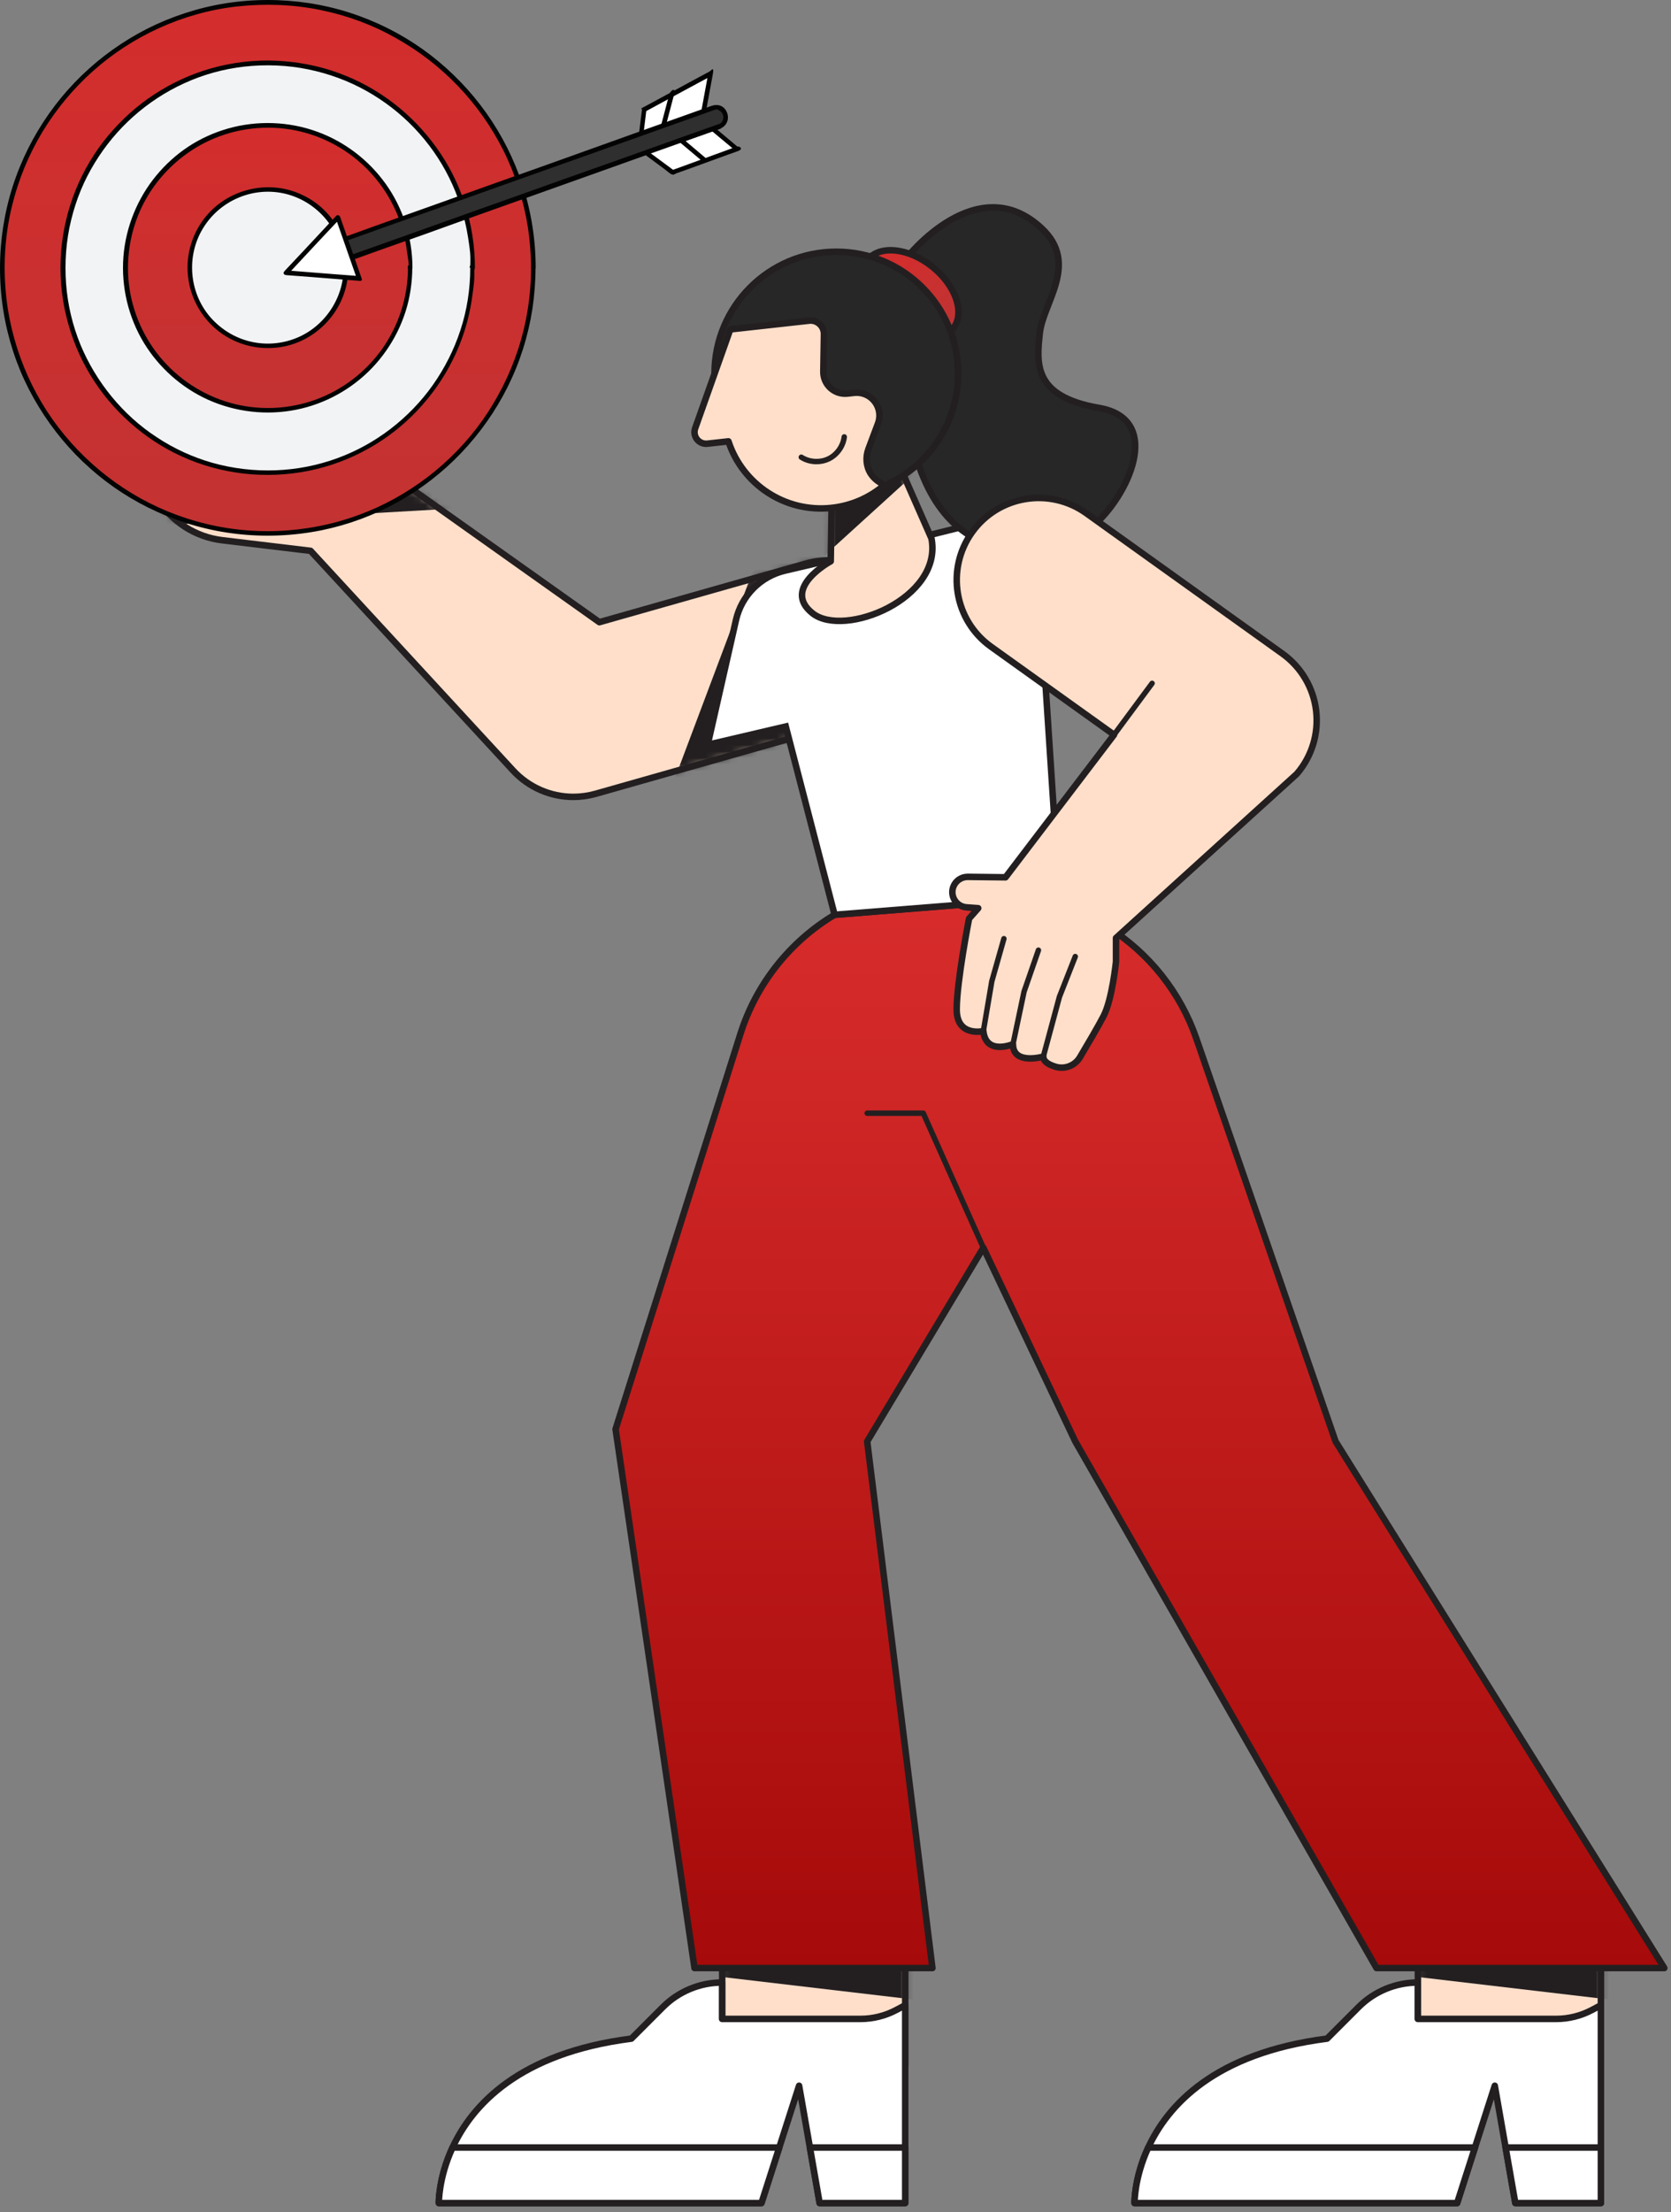 <?xml version="1.0" encoding="UTF-8"?> <svg xmlns="http://www.w3.org/2000/svg" width="257" height="340" viewBox="0 0 257 340" fill="none"><rect x="0" y="0" width="257" height="340" fill="#808080" stroke="none"/><path d="M111.076 317.476L139.223 317.476L139.223 293.696L111.076 293.696L111.076 317.476Z" fill="#FFDFCA"></path><mask id="mask0_440_32902" style="mask-type:luminance" maskUnits="userSpaceOnUse" x="111" y="293" width="29" height="25"><path d="M111.076 317.476L139.223 317.476L139.223 293.696L111.076 293.696L111.076 317.476Z" fill="white"></path></mask><g mask="url(#mask0_440_32902)"><path d="M108.104 303.495L142.314 307.517L140.343 290.85L107.153 293.695L108.104 303.495Z" fill="#231F20"></path></g><path d="M111.076 317.476L139.223 317.476L139.223 293.696L111.076 293.696L111.076 317.476Z" stroke="#231F20" stroke-miterlimit="10" stroke-linecap="round" stroke-linejoin="round"></path><path d="M67.492 338.586H117.111L119.852 330.047L122.9 320.554L124.563 330.047L126.059 338.586H139.222V308.18L137.877 308.896C136.164 309.81 134.26 310.285 132.323 310.285H111.055V304.693C107.642 304.693 104.369 306.052 101.957 308.464L97.105 313.316C79.772 315.521 72.585 323.609 69.603 330.047C67.422 334.758 67.492 338.586 67.492 338.586Z" fill="white" stroke="#231F20" stroke-miterlimit="10" stroke-linecap="round" stroke-linejoin="round"></path><path d="M139.222 330.047H124.563L126.059 338.586H139.222V330.047Z" fill="white" stroke="#231F20" stroke-miterlimit="10" stroke-linecap="round" stroke-linejoin="round"></path><path d="M67.492 338.586H117.111L119.852 330.047H69.603C67.422 334.758 67.492 338.586 67.492 338.586Z" fill="white" stroke="#231F20" stroke-miterlimit="10" stroke-linecap="round" stroke-linejoin="round"></path><path d="M218.074 317.476L246.221 317.476L246.221 293.696L218.074 293.696L218.074 317.476Z" fill="#FFDFCA"></path><mask id="mask1_440_32902" style="mask-type:luminance" maskUnits="userSpaceOnUse" x="218" y="293" width="29" height="25"><path d="M218.074 317.476L246.221 317.476L246.221 293.696L218.074 293.696L218.074 317.476Z" fill="white"></path></mask><g mask="url(#mask1_440_32902)"><path d="M215.101 303.495L249.312 307.517L247.341 290.85L214.151 293.695L215.101 303.495Z" fill="#231F20"></path></g><path d="M218.074 317.476L246.221 317.476L246.221 293.696L218.074 293.696L218.074 317.476Z" stroke="#231F20" stroke-miterlimit="10" stroke-linecap="round" stroke-linejoin="round"></path><path d="M174.49 338.586H224.109L226.85 330.047L229.898 320.554L231.561 330.047L233.057 338.586H246.22V308.18L244.875 308.896C243.162 309.81 241.258 310.285 239.321 310.285H218.053V304.693C214.64 304.693 211.368 306.052 208.955 308.464L204.103 313.316C186.77 315.521 179.583 323.609 176.602 330.047C174.42 334.758 174.49 338.586 174.49 338.586Z" fill="white" stroke="#231F20" stroke-miterlimit="10" stroke-linecap="round" stroke-linejoin="round"></path><path d="M246.22 330.047H231.561L233.057 338.586H246.22V330.047Z" fill="white" stroke="#231F20" stroke-miterlimit="10" stroke-linecap="round" stroke-linejoin="round"></path><path d="M174.49 338.586H224.109L226.85 330.047H176.602C174.42 334.758 174.49 338.586 174.49 338.586Z" fill="white" stroke="#231F20" stroke-miterlimit="10" stroke-linecap="round" stroke-linejoin="round"></path><path d="M128.364 140.591C121.451 144.727 116.295 151.252 113.866 158.931L94.676 219.646L106.815 302.468H143.405L133.373 221.53L151.238 191.766L165.375 221.53L211.709 302.468H255.968L205.408 221.53L184 159.62C181.54 152.513 176.725 146.457 170.348 142.468L162.936 137.827L128.364 140.591Z" fill="url(#paint0_linear_440_32902)" stroke="#231F20" stroke-miterlimit="10" stroke-linecap="round" stroke-linejoin="round"></path><path d="M130.81 110.874L91.614 121.996C90.48 122.314 89.322 122.472 88.174 122.472C84.704 122.472 81.328 121.036 78.906 118.413L47.767 84.657L34.172 83.028C30.079 82.536 26.429 80.21 24.25 76.714L22.213 73.445L64.22 70.935L63.216 75.078L92.183 95.623L123.931 86.615C130.626 84.718 137.596 88.602 139.497 95.301C141.397 102.007 137.509 108.977 130.81 110.874Z" fill="#FFDFCA"></path><mask id="mask2_440_32902" style="mask-type:luminance" maskUnits="userSpaceOnUse" x="22" y="70" width="118" height="53"><path d="M130.81 110.874L91.614 121.996C90.48 122.314 89.322 122.472 88.174 122.472C84.704 122.472 81.328 121.036 78.906 118.413L47.767 84.657L34.172 83.028C30.079 82.536 26.429 80.21 24.25 76.714L22.213 73.445L64.22 70.935L63.216 75.078L92.183 95.623L123.931 86.615C130.626 84.718 137.596 88.602 139.497 95.301C141.397 102.007 137.509 108.977 130.81 110.874Z" fill="white"></path></mask><g mask="url(#mask2_440_32902)"><path d="M115.91 87.442L101.428 125.925L137.79 116.205L129.846 80.833L115.91 87.442Z" fill="#231F20"></path></g><mask id="mask3_440_32902" style="mask-type:luminance" maskUnits="userSpaceOnUse" x="22" y="70" width="118" height="53"><path d="M130.81 110.874L91.614 121.996C90.48 122.314 89.322 122.472 88.174 122.472C84.704 122.472 81.328 121.036 78.906 118.413L47.767 84.657L34.172 83.028C30.079 82.536 26.429 80.21 24.25 76.714L22.213 73.445L64.22 70.935L63.216 75.078L92.183 95.623L123.931 86.615C130.626 84.718 137.596 88.602 139.497 95.301C141.397 102.007 137.509 108.977 130.81 110.874Z" fill="white"></path></mask><g mask="url(#mask3_440_32902)"><path d="M23.029 80.833L70.018 78.146L65.903 66.709L14.855 70.256L23.029 80.833Z" fill="#231F20"></path></g><path d="M130.81 110.874L91.614 121.996C90.48 122.314 89.322 122.472 88.174 122.472C84.704 122.472 81.328 121.036 78.906 118.413L47.767 84.657L34.172 83.028C30.079 82.536 26.429 80.21 24.25 76.714L22.213 73.445L64.22 70.935L63.216 75.078L92.183 95.623L123.931 86.615C130.626 84.718 137.596 88.602 139.497 95.301C141.397 102.007 137.509 108.977 130.81 110.874Z" stroke="#231F20" stroke-miterlimit="10" stroke-linecap="round" stroke-linejoin="round"></path><path d="M124.74 86.762L120.735 87.699C116.977 88.579 114.05 91.527 113.193 95.291L108.84 114.465L120.852 111.654L128.364 140.594L162.939 137.83L159.747 89.138C158.713 83.396 153.038 79.725 147.377 81.134L124.74 86.762Z" fill="white" stroke="#231F20" stroke-miterlimit="10"></path><path d="M127.996 71.708L127.769 86.26C127.769 86.26 120.099 90.39 124.961 94.251C129.823 98.112 145.028 91.989 143.264 82.76L135.987 66.234L127.996 71.708Z" fill="#FFDFCA"></path><mask id="mask4_440_32902" style="mask-type:luminance" maskUnits="userSpaceOnUse" x="123" y="66" width="21" height="30"><path d="M127.996 71.708L127.769 86.26C127.769 86.26 120.099 90.39 124.961 94.251C129.823 98.112 145.028 91.989 143.264 82.76L135.987 66.234L127.996 71.708Z" fill="white"></path></mask><g mask="url(#mask4_440_32902)"><path d="M140.926 72.571L126.765 85.441L126.159 69.757L139.199 62.861L140.926 72.571Z" fill="#231F20"></path></g><path d="M127.996 71.708L127.769 86.26C127.769 86.26 120.099 90.39 124.961 94.251C129.823 98.112 145.028 91.989 143.264 82.76L135.987 66.234L127.996 71.708Z" stroke="#231F20" stroke-miterlimit="10" stroke-linecap="round" stroke-linejoin="round"></path><path d="M139.406 39.672C139.406 39.672 150.228 25.77 160.202 35.082C166.025 40.516 160.437 46.485 159.928 51.163C159.419 55.841 158.854 60.934 169.006 62.687C179.158 64.44 173.406 76.473 167.949 80.977C162.491 85.481 144.784 89.583 140.072 66.96C135.361 44.337 139.406 39.672 139.406 39.672Z" fill="#272727" stroke="#231F20" stroke-miterlimit="10" stroke-linecap="round" stroke-linejoin="round"></path><path d="M146.6 50.463C148.46 48.141 147.023 43.9 143.39 40.991C139.758 38.083 135.306 37.607 133.446 39.93C131.586 42.252 133.023 46.493 136.655 49.402C140.288 52.31 144.74 52.786 146.6 50.463Z" fill="url(#paint1_linear_440_32902)" stroke="#231F20" stroke-miterlimit="10"></path><path d="M128.625 76.159C138.972 76.159 147.36 67.771 147.36 57.424C147.36 47.077 138.972 38.689 128.625 38.689C118.278 38.689 109.891 47.077 109.891 57.424C109.891 67.771 118.278 76.159 128.625 76.159Z" fill="#272727" stroke="#231F20" stroke-miterlimit="10" stroke-linecap="round" stroke-linejoin="round"></path><path d="M136.057 74.516C133.845 76.423 131.051 77.708 127.926 78.052C120.748 78.845 114.193 74.432 112.035 67.83L108.796 68.188C107.488 68.332 106.477 67.057 106.919 65.819L112.316 50.624L124.443 49.283C125.671 49.145 126.741 50.119 126.721 51.357L126.628 57.099C126.594 59.12 128.344 60.713 130.352 60.489L131.366 60.375C133.075 60.184 134.672 61.268 135.13 62.928C135.327 63.641 135.291 64.397 135.033 65.09L133.567 68.995C133.099 70.246 133.193 71.665 133.915 72.789C134.344 73.442 135.01 74.074 136.057 74.516Z" fill="#FFDFCA" stroke="#231F20" stroke-miterlimit="10" stroke-linecap="round" stroke-linejoin="round"></path><path d="M125.577 71.354C124.673 71.354 123.77 71.106 123.014 70.621C122.82 70.497 122.763 70.239 122.887 70.045C123.01 69.851 123.268 69.794 123.462 69.918C124.566 70.624 126.042 70.718 127.227 70.159C128.411 69.6 129.274 68.399 129.432 67.097C129.458 66.87 129.666 66.706 129.897 66.733C130.124 66.759 130.288 66.967 130.261 67.198C130.074 68.777 129.023 70.236 127.585 70.915C126.959 71.21 126.27 71.354 125.577 71.354Z" fill="#231F20"></path><path d="M199.442 118.948L171.639 144.158V147.802C171.639 147.802 171.053 153.611 169.728 156.157C168.899 157.76 167.219 160.607 166.088 162.501C165.312 163.796 163.752 164.385 162.31 163.94C161.333 163.642 160.46 163.157 160.46 162.387C160.46 162.387 155.795 163.739 155.795 160.477C155.795 160.477 151.646 162.24 151.238 158.472C151.238 158.472 147.139 159.419 147.139 155.14C147.139 150.857 149.043 141.176 149.043 141.176L150.452 139.58L148.645 139.447C147.38 139.353 146.47 138.289 146.47 137.108C146.47 136.843 146.517 136.569 146.617 136.301C146.958 135.371 147.855 134.759 148.845 134.765L154.651 134.832L171.338 112.925L152.416 99.387C146.751 95.338 145.449 87.465 149.498 81.803C153.55 76.142 161.427 74.837 167.085 78.886L197.24 100.461C200.121 102.526 202.001 105.705 202.42 109.221C202.838 112.738 201.761 116.268 199.442 118.948Z" fill="#FFDFCA" stroke="#231F20" stroke-miterlimit="10" stroke-linecap="round" stroke-linejoin="round"></path><path d="M160.463 162.806C160.426 162.806 160.39 162.802 160.353 162.792C160.129 162.732 159.998 162.504 160.058 162.28L162.534 153.099C162.538 153.085 162.545 153.068 162.548 153.055L164.987 146.858C165.071 146.644 165.312 146.537 165.529 146.624C165.743 146.707 165.85 146.952 165.763 147.166L163.334 153.343L160.865 162.501C160.815 162.685 160.647 162.806 160.463 162.806Z" fill="#231F20"></path><path d="M155.799 160.895C155.769 160.895 155.742 160.892 155.712 160.885C155.488 160.838 155.341 160.617 155.391 160.39L157.091 152.322C157.094 152.306 157.097 152.289 157.104 152.272L159.316 145.898C159.393 145.68 159.627 145.563 159.848 145.64C160.065 145.717 160.179 145.955 160.105 146.172L157.9 152.52L156.207 160.56C156.167 160.761 155.993 160.895 155.799 160.895Z" fill="#231F20"></path><path d="M151.241 158.891C151.218 158.891 151.195 158.887 151.171 158.884C150.944 158.844 150.79 158.63 150.83 158.402L152.128 150.746C152.131 150.733 152.135 150.716 152.138 150.703L153.999 144.151C154.062 143.93 154.293 143.8 154.514 143.863C154.735 143.927 154.865 144.158 154.802 144.379L152.948 150.907L151.653 158.539C151.616 158.747 151.442 158.891 151.241 158.891Z" fill="#231F20"></path><path d="M171.338 113.344C171.251 113.344 171.164 113.317 171.091 113.26C170.906 113.123 170.866 112.862 171.004 112.678L176.859 104.771C176.996 104.587 177.257 104.547 177.441 104.684C177.625 104.821 177.666 105.082 177.528 105.266L171.673 113.173C171.592 113.287 171.465 113.344 171.338 113.344Z" fill="#231F20"></path><path d="M151.241 192.184C151.081 192.184 150.93 192.094 150.86 191.936L141.725 171.505H133.377C133.146 171.505 132.958 171.318 132.958 171.087C132.958 170.856 133.146 170.669 133.377 170.669H141.996C142.16 170.669 142.311 170.766 142.378 170.916L151.623 191.595C151.717 191.806 151.623 192.054 151.412 192.147C151.355 192.174 151.298 192.184 151.241 192.184Z" fill="#231F20"></path><path d="M41.208 81.982C63.752 81.982 82.028 63.706 82.028 41.162C82.028 18.618 63.752 0.342 41.208 0.342C18.664 0.342 0.388 18.618 0.388 41.162C0.388 63.706 18.664 81.982 41.208 81.982Z" fill="url(#paint2_linear_440_32902)"></path><path d="M81.67 41.162C81.67 45.416 81.001 49.646 79.686 53.685C78.419 57.557 76.555 61.238 74.213 64.584C71.871 67.882 69.003 70.845 65.777 73.307C62.55 75.769 58.941 77.776 55.118 79.162C51.15 80.62 46.968 81.433 42.738 81.6C38.484 81.767 34.23 81.265 30.119 80.094C26.151 78.971 22.399 77.25 18.958 74.98C15.588 72.757 12.553 70.033 9.972 66.926C7.367 63.795 5.24 60.234 3.71 56.458C2.133 52.586 1.153 48.475 0.842 44.317C0.507 40.039 0.842 35.713 1.87 31.555C2.85 27.563 4.427 23.739 6.554 20.226C8.657 16.761 11.286 13.606 14.321 10.905C17.357 8.205 20.798 5.982 24.479 4.309C28.279 2.589 32.365 1.441 36.524 0.987C40.682 0.533 45.104 0.677 49.286 1.537C53.468 2.397 57.269 3.807 60.877 5.839C64.486 7.87 67.641 10.308 70.437 13.224C73.257 16.163 75.623 19.533 77.44 23.166C79.256 26.799 80.546 30.861 81.192 34.948C81.502 37.004 81.67 39.107 81.67 41.186C81.67 43.265 82.387 41.64 82.387 41.186C82.387 36.884 81.718 32.558 80.379 28.472C79.089 24.504 77.201 20.752 74.787 17.358C72.397 13.989 69.505 11.001 66.231 8.468C62.933 5.934 59.276 3.927 55.357 2.493C51.342 1.011 47.087 0.199 42.809 0.031C38.484 -0.136 34.11 0.366 29.951 1.561C25.793 2.756 22.113 4.453 18.623 6.747C15.134 9.041 12.051 11.814 9.422 14.992C6.793 18.195 4.642 21.756 3.065 25.604C1.44 29.547 0.46 33.729 0.125 37.983C-0.209 42.309 0.125 46.707 1.153 50.937C2.18 55.167 3.758 58.919 5.933 62.48C8.084 66.017 10.76 69.244 13.843 71.968C16.926 74.717 20.44 76.987 24.216 78.684C28.087 80.429 32.198 81.576 36.404 82.054C40.73 82.556 45.151 82.365 49.429 81.504C53.54 80.668 57.531 79.186 61.188 77.155C64.797 75.147 68.119 72.566 70.963 69.579C73.807 66.591 76.221 63.173 78.061 59.493C79.949 55.717 81.24 51.654 81.885 47.472C82.196 45.368 82.363 43.265 82.363 41.162C82.363 39.059 81.646 40.708 81.646 41.162H81.67Z" fill="#030303"></path><path d="M41.208 72.638C58.592 72.638 72.684 58.545 72.684 41.162C72.684 23.779 58.592 9.687 41.208 9.687C23.825 9.687 9.733 23.779 9.733 41.162C9.733 58.545 23.825 72.638 41.208 72.638Z" fill="#F1F3F4"></path><path d="M72.325 41.162C72.325 44.436 71.823 47.687 70.796 50.793C69.816 53.781 68.382 56.601 66.565 59.182C64.773 61.715 62.574 63.986 60.089 65.898C57.603 67.81 54.831 69.339 51.891 70.415C48.832 71.538 45.63 72.159 42.379 72.279C39.105 72.398 35.831 72.016 32.676 71.132C29.641 70.271 26.725 68.933 24.096 67.188C21.491 65.492 19.173 63.388 17.189 60.974C15.206 58.561 13.557 55.836 12.362 52.944C11.143 49.957 10.402 46.802 10.163 43.6C9.924 40.302 10.163 36.98 10.952 33.777C11.74 30.575 12.911 27.754 14.56 25.054C16.209 22.353 18.193 19.963 20.535 17.884C22.877 15.805 25.506 14.084 28.35 12.793C31.266 11.455 34.397 10.595 37.599 10.236C40.802 9.878 44.196 9.997 47.422 10.666C50.553 11.312 53.564 12.411 56.337 13.964C59.109 15.518 61.547 17.406 63.697 19.652C65.872 21.923 67.689 24.504 69.075 27.3C70.485 30.144 71.465 33.227 71.967 36.358C72.469 39.489 72.325 39.537 72.325 41.138C72.325 42.739 73.042 41.592 73.042 41.138C73.042 37.816 72.516 34.47 71.489 31.315C70.461 28.161 69.027 25.341 67.163 22.735C65.299 20.131 63.076 17.812 60.519 15.852C57.962 13.893 55.142 12.339 52.13 11.24C49.023 10.093 45.725 9.471 42.427 9.328C39.129 9.185 35.711 9.591 32.485 10.499C29.378 11.383 26.415 12.746 23.714 14.514C21.013 16.283 18.647 18.434 16.592 20.895C14.537 23.357 12.887 26.153 11.669 29.117C10.426 32.176 9.661 35.402 9.398 38.676C9.135 41.951 9.398 45.416 10.211 48.69C11.023 51.965 12.218 54.856 13.891 57.629C15.564 60.401 17.619 62.839 20.009 64.966C22.399 67.093 25.1 68.861 28.016 70.176C31.003 71.538 34.206 72.398 37.456 72.781C40.802 73.163 44.219 73.02 47.518 72.351C50.696 71.705 53.779 70.558 56.599 68.981C59.396 67.427 61.953 65.444 64.152 63.126C66.35 60.807 68.215 58.178 69.625 55.334C71.082 52.419 72.086 49.264 72.564 46.037C73.042 42.811 72.947 42.787 72.947 41.138C72.947 39.489 72.23 40.684 72.23 41.138L72.325 41.162Z" fill="#030303"></path><path d="M41.208 63.054C53.299 63.054 63.1 53.253 63.1 41.162C63.1 29.072 53.299 19.27 41.208 19.27C29.118 19.27 19.316 29.072 19.316 41.162C19.316 53.253 29.118 63.054 41.208 63.054Z" fill="url(#paint3_linear_440_32902)"></path><path d="M62.742 41.162C62.742 45.631 61.331 50.005 58.75 53.661C56.241 57.175 52.656 59.923 48.593 61.405C44.339 62.958 39.655 63.126 35.305 61.883C31.123 60.688 27.37 58.202 24.598 54.856C21.802 51.463 20.081 47.209 19.747 42.835C19.412 38.342 20.464 33.825 22.806 29.977C25.052 26.297 28.398 23.333 32.318 21.541C36.428 19.676 41.113 19.151 45.534 20.059C49.812 20.943 53.731 23.118 56.743 26.273C59.778 29.451 61.809 33.514 62.479 37.864C63.148 42.214 62.718 40.063 62.718 41.162C62.718 42.261 63.435 41.616 63.435 41.162C63.435 36.549 62.001 31.985 59.3 28.232C56.695 24.6 53.014 21.779 48.808 20.25C44.435 18.649 39.559 18.481 35.09 19.748C30.621 21.015 26.892 23.524 24.025 26.99C21.157 30.455 19.34 34.876 18.982 39.441C18.623 44.054 19.723 48.738 22.137 52.705C24.455 56.505 27.92 59.588 31.983 61.429C36.237 63.341 41.041 63.89 45.606 62.958C50.003 62.074 54.114 59.803 57.221 56.553C60.352 53.279 62.479 49.049 63.148 44.556C63.315 43.432 63.411 42.285 63.411 41.162C63.411 40.039 62.694 40.708 62.694 41.162H62.742Z" fill="#030303"></path><path d="M41.208 53.183C47.847 53.183 53.23 47.801 53.23 41.162C53.23 34.523 47.847 29.141 41.208 29.141C34.569 29.141 29.187 34.523 29.187 41.162C29.187 47.801 34.569 53.183 41.208 53.183Z" fill="#F1F3F4"></path><path d="M52.847 41.162C52.847 45.99 49.74 50.459 45.175 52.108C42.857 52.944 40.324 53.04 37.958 52.347C35.711 51.702 33.704 50.363 32.198 48.571C29.067 44.795 28.661 39.298 31.218 35.092C33.775 30.885 38.699 28.734 43.478 29.69C48.211 30.646 51.939 34.542 52.704 39.322C52.799 39.919 52.847 40.517 52.847 41.138C52.847 41.76 53.564 41.592 53.564 41.138C53.564 38.581 52.752 36.047 51.27 33.944C49.788 31.841 47.78 30.383 45.462 29.523C40.611 27.73 34.97 29.26 31.672 33.251C30.047 35.235 29.067 37.649 28.876 40.206C28.685 42.763 29.306 45.344 30.621 47.519C31.935 49.694 33.823 51.367 36.094 52.395C38.46 53.47 41.136 53.757 43.67 53.255C48.665 52.251 52.656 48.093 53.421 43.05C54.185 38.007 53.564 41.783 53.564 41.138C53.564 40.493 52.847 40.684 52.847 41.138V41.162Z" fill="#030303"></path><path d="M98.352 22.688L99.069 16.832L109.274 11.335L107.983 18.434L98.352 22.688Z" fill="white"></path><path d="M98.71 22.688C98.925 20.991 99.117 19.27 99.332 17.573C99.547 15.877 99.403 17.095 99.427 16.832L99.26 17.143C100.407 16.522 101.554 15.9 102.701 15.279C104.542 14.299 106.358 13.295 108.198 12.316C110.038 11.336 109.035 11.861 109.465 11.646L108.939 11.24C108.557 13.319 108.174 15.399 107.792 17.454C107.41 19.509 107.696 18.027 107.625 18.338L107.792 18.123C106.716 18.601 105.617 19.079 104.542 19.557C102.821 20.322 101.1 21.087 99.379 21.828C97.659 22.568 98.591 22.186 98.184 22.353C97.778 22.52 98.137 23.166 98.543 22.975C100.909 21.923 103.275 20.895 105.641 19.844C108.007 18.792 106.836 19.318 107.433 19.055C108.031 18.792 107.959 18.864 108.174 18.721C108.389 18.577 108.437 17.956 108.485 17.669L108.891 15.422C109.13 14.084 109.393 12.746 109.632 11.407C109.871 10.069 109.393 10.858 109.106 11.001C106.932 12.172 104.733 13.343 102.558 14.538C100.383 15.733 100.335 15.733 99.236 16.331C98.137 16.928 98.782 16.546 98.734 16.856C98.662 17.358 98.615 17.884 98.543 18.386C98.376 19.796 98.184 21.23 98.017 22.64C97.85 24.05 98.686 23.094 98.734 22.64L98.71 22.688Z" fill="#030303"></path><path d="M113.313 22.903L108.82 19.151L97.659 22.234L103.418 26.488L113.313 22.903Z" fill="white"></path><path d="M113.575 22.664C112.643 21.875 111.687 21.087 110.755 20.298L109.274 19.055C109.13 18.936 108.987 18.793 108.796 18.793C108.604 18.793 108.652 18.816 108.581 18.84C105.88 19.581 103.179 20.322 100.479 21.087C99.523 21.35 98.543 21.613 97.587 21.875C96.631 22.138 97.252 22.354 97.491 22.521C98.423 23.214 99.355 23.883 100.287 24.576L102.223 26.01C102.558 26.249 102.892 26.584 103.251 26.775C103.609 26.966 103.801 26.727 104.04 26.631L105.665 26.058C107.242 25.484 108.82 24.911 110.397 24.337C111.974 23.764 112.428 23.596 113.456 23.238C114.484 22.879 113.695 22.377 113.265 22.545C112.142 22.951 111.042 23.357 109.919 23.764C108.15 24.409 106.382 25.054 104.613 25.699C102.845 26.345 103.801 25.986 103.37 26.154L103.657 26.201C101.984 24.959 100.311 23.716 98.615 22.473C96.918 21.23 98.136 22.114 97.897 21.947L97.802 22.593C99.069 22.234 100.311 21.899 101.578 21.541C103.586 20.991 105.593 20.442 107.601 19.892C109.608 19.342 108.533 19.629 108.987 19.509L108.628 19.414C109.943 20.513 111.233 21.613 112.548 22.688L113.121 23.166C113.48 23.453 113.982 22.951 113.623 22.664H113.575Z" fill="#030303"></path><path d="M102.94 14.466C102.534 16.044 102.104 17.597 101.697 19.175C101.291 20.752 101.697 19.438 101.793 19.533C103.657 21.11 105.521 22.688 107.409 24.265C109.297 25.843 107.935 24.719 108.198 24.934C108.461 25.149 109.058 24.719 108.7 24.433C106.836 22.855 104.972 21.278 103.084 19.701C101.196 18.123 102.558 19.246 102.295 19.031L102.391 19.39C102.797 17.812 103.227 16.259 103.633 14.682C104.04 13.104 103.06 14.036 102.94 14.49V14.466Z" fill="#030303"></path><path d="M109.646 16.607L52.886 36.818C52.14 37.084 51.751 37.904 52.017 38.65L52.065 38.785C52.33 39.531 53.151 39.92 53.897 39.655L110.656 19.444C111.402 19.178 111.791 18.358 111.526 17.612L111.478 17.477C111.212 16.73 110.392 16.341 109.646 16.607Z" fill="#2F2F2F"></path><path d="M110.588 19.055C110.038 19.247 109.513 19.438 108.963 19.629C107.505 20.155 106.047 20.657 104.589 21.182C102.438 21.947 100.288 22.712 98.16 23.477C96.034 24.241 92.95 25.341 90.345 26.249C87.74 27.157 84.705 28.257 81.885 29.26C79.065 30.264 76.245 31.268 73.401 32.272C70.844 33.18 68.262 34.112 65.705 35.02C63.148 35.928 61.499 36.526 59.396 37.267C57.293 38.008 56.599 38.27 55.213 38.748L54.138 39.131C53.755 39.274 53.421 39.394 53.015 39.226C52.13 38.844 52.106 37.458 53.015 37.099C53.923 36.741 53.086 37.075 53.134 37.051L53.971 36.765C55.213 36.311 56.48 35.88 57.723 35.426C59.73 34.709 61.714 33.992 63.721 33.299C65.729 32.606 68.74 31.507 71.25 30.623C74.022 29.643 76.818 28.639 79.591 27.659C82.435 26.655 85.279 25.628 88.147 24.624C91.015 23.62 93.428 22.736 96.081 21.804C98.734 20.872 100.55 20.203 102.797 19.414C105.044 18.625 105.976 18.291 107.577 17.717C109.178 17.143 108.987 17.215 109.704 16.952C110.421 16.689 110.277 16.833 110.564 16.952C111.449 17.334 111.496 18.721 110.564 19.079C109.632 19.438 110.325 19.94 110.755 19.772C111.783 19.366 112.213 18.291 111.807 17.287C111.401 16.283 110.469 15.948 109.561 16.235C108.652 16.522 109.226 16.355 109.059 16.402C107.959 16.785 106.884 17.191 105.784 17.573L100.072 19.605L92.664 22.258C89.867 23.262 87.047 24.265 84.251 25.269L75.576 28.352C72.851 29.332 70.126 30.288 67.402 31.268C65.084 32.104 62.742 32.917 60.423 33.753C58.105 34.59 57.03 34.948 55.357 35.57C53.684 36.191 53.755 36.143 52.943 36.43C52.13 36.717 51.342 37.96 51.843 39.035C52.345 40.111 53.301 40.254 54.209 39.943C55.118 39.633 55.906 39.346 56.767 39.035C58.487 38.414 60.232 37.792 61.953 37.195C63.674 36.597 66.685 35.522 69.051 34.662C71.417 33.801 74.524 32.702 77.272 31.722C80.164 30.694 83.056 29.667 85.924 28.639C88.792 27.611 91.516 26.655 94.313 25.651C97.109 24.648 99.212 23.907 101.674 23.023L107.266 21.039C108.294 20.68 109.345 20.298 110.373 19.94C111.401 19.581 110.636 19.844 110.779 19.796C111.21 19.653 111.018 18.96 110.588 19.103V19.055Z" fill="#030303"></path><path d="M51.963 33.419L55.237 42.787L44.028 41.903L51.963 33.419Z" fill="white"></path><path d="M51.628 33.514C52.584 36.239 53.54 38.987 54.496 41.712C55.452 44.436 54.759 42.476 54.903 42.883L55.237 42.428C53.97 42.333 52.704 42.237 51.437 42.142C49.429 41.974 47.422 41.831 45.414 41.664C43.407 41.496 44.482 41.592 44.004 41.544L44.267 42.166C45.151 41.21 46.06 40.254 46.944 39.298C48.378 37.768 49.788 36.239 51.222 34.733C52.656 33.227 51.867 34.04 52.202 33.681C52.536 33.323 52.011 32.845 51.7 33.179C50.816 34.136 49.907 35.091 49.023 36.047C47.589 37.577 46.179 39.106 44.745 40.612C43.311 42.118 44.1 41.305 43.765 41.664C43.431 42.022 43.718 42.261 44.028 42.285C45.295 42.381 46.562 42.476 47.828 42.572C49.836 42.739 51.843 42.883 53.851 43.05C55.858 43.217 54.783 43.122 55.261 43.169C55.739 43.217 55.691 42.93 55.596 42.715C54.64 39.991 53.684 37.242 52.728 34.518C51.772 31.793 52.465 33.753 52.321 33.347C52.178 32.941 51.485 33.108 51.628 33.538V33.514Z" fill="#030303"></path><defs><linearGradient id="paint0_linear_440_32902" x1="175.322" y1="137.827" x2="175.322" y2="302.468" gradientUnits="userSpaceOnUse"><stop stop-color="#D82C2C"></stop><stop offset="1" stop-color="#A60A0A"></stop></linearGradient><linearGradient id="paint1_linear_440_32902" x1="133.446" y1="39.93" x2="146.6" y2="50.463" gradientUnits="userSpaceOnUse"><stop stop-color="#D82C2C"></stop><stop offset="1" stop-color="#BF3333"></stop></linearGradient><linearGradient id="paint2_linear_440_32902" x1="41.208" y1="0.342" x2="41.208" y2="81.982" gradientUnits="userSpaceOnUse"><stop stop-color="#D42D2D"></stop><stop offset="1" stop-color="#C33232"></stop></linearGradient><linearGradient id="paint3_linear_440_32902" x1="41.208" y1="19.27" x2="41.208" y2="63.054" gradientUnits="userSpaceOnUse"><stop stop-color="#D42D2D"></stop><stop offset="1" stop-color="#C33232"></stop></linearGradient></defs></svg> 